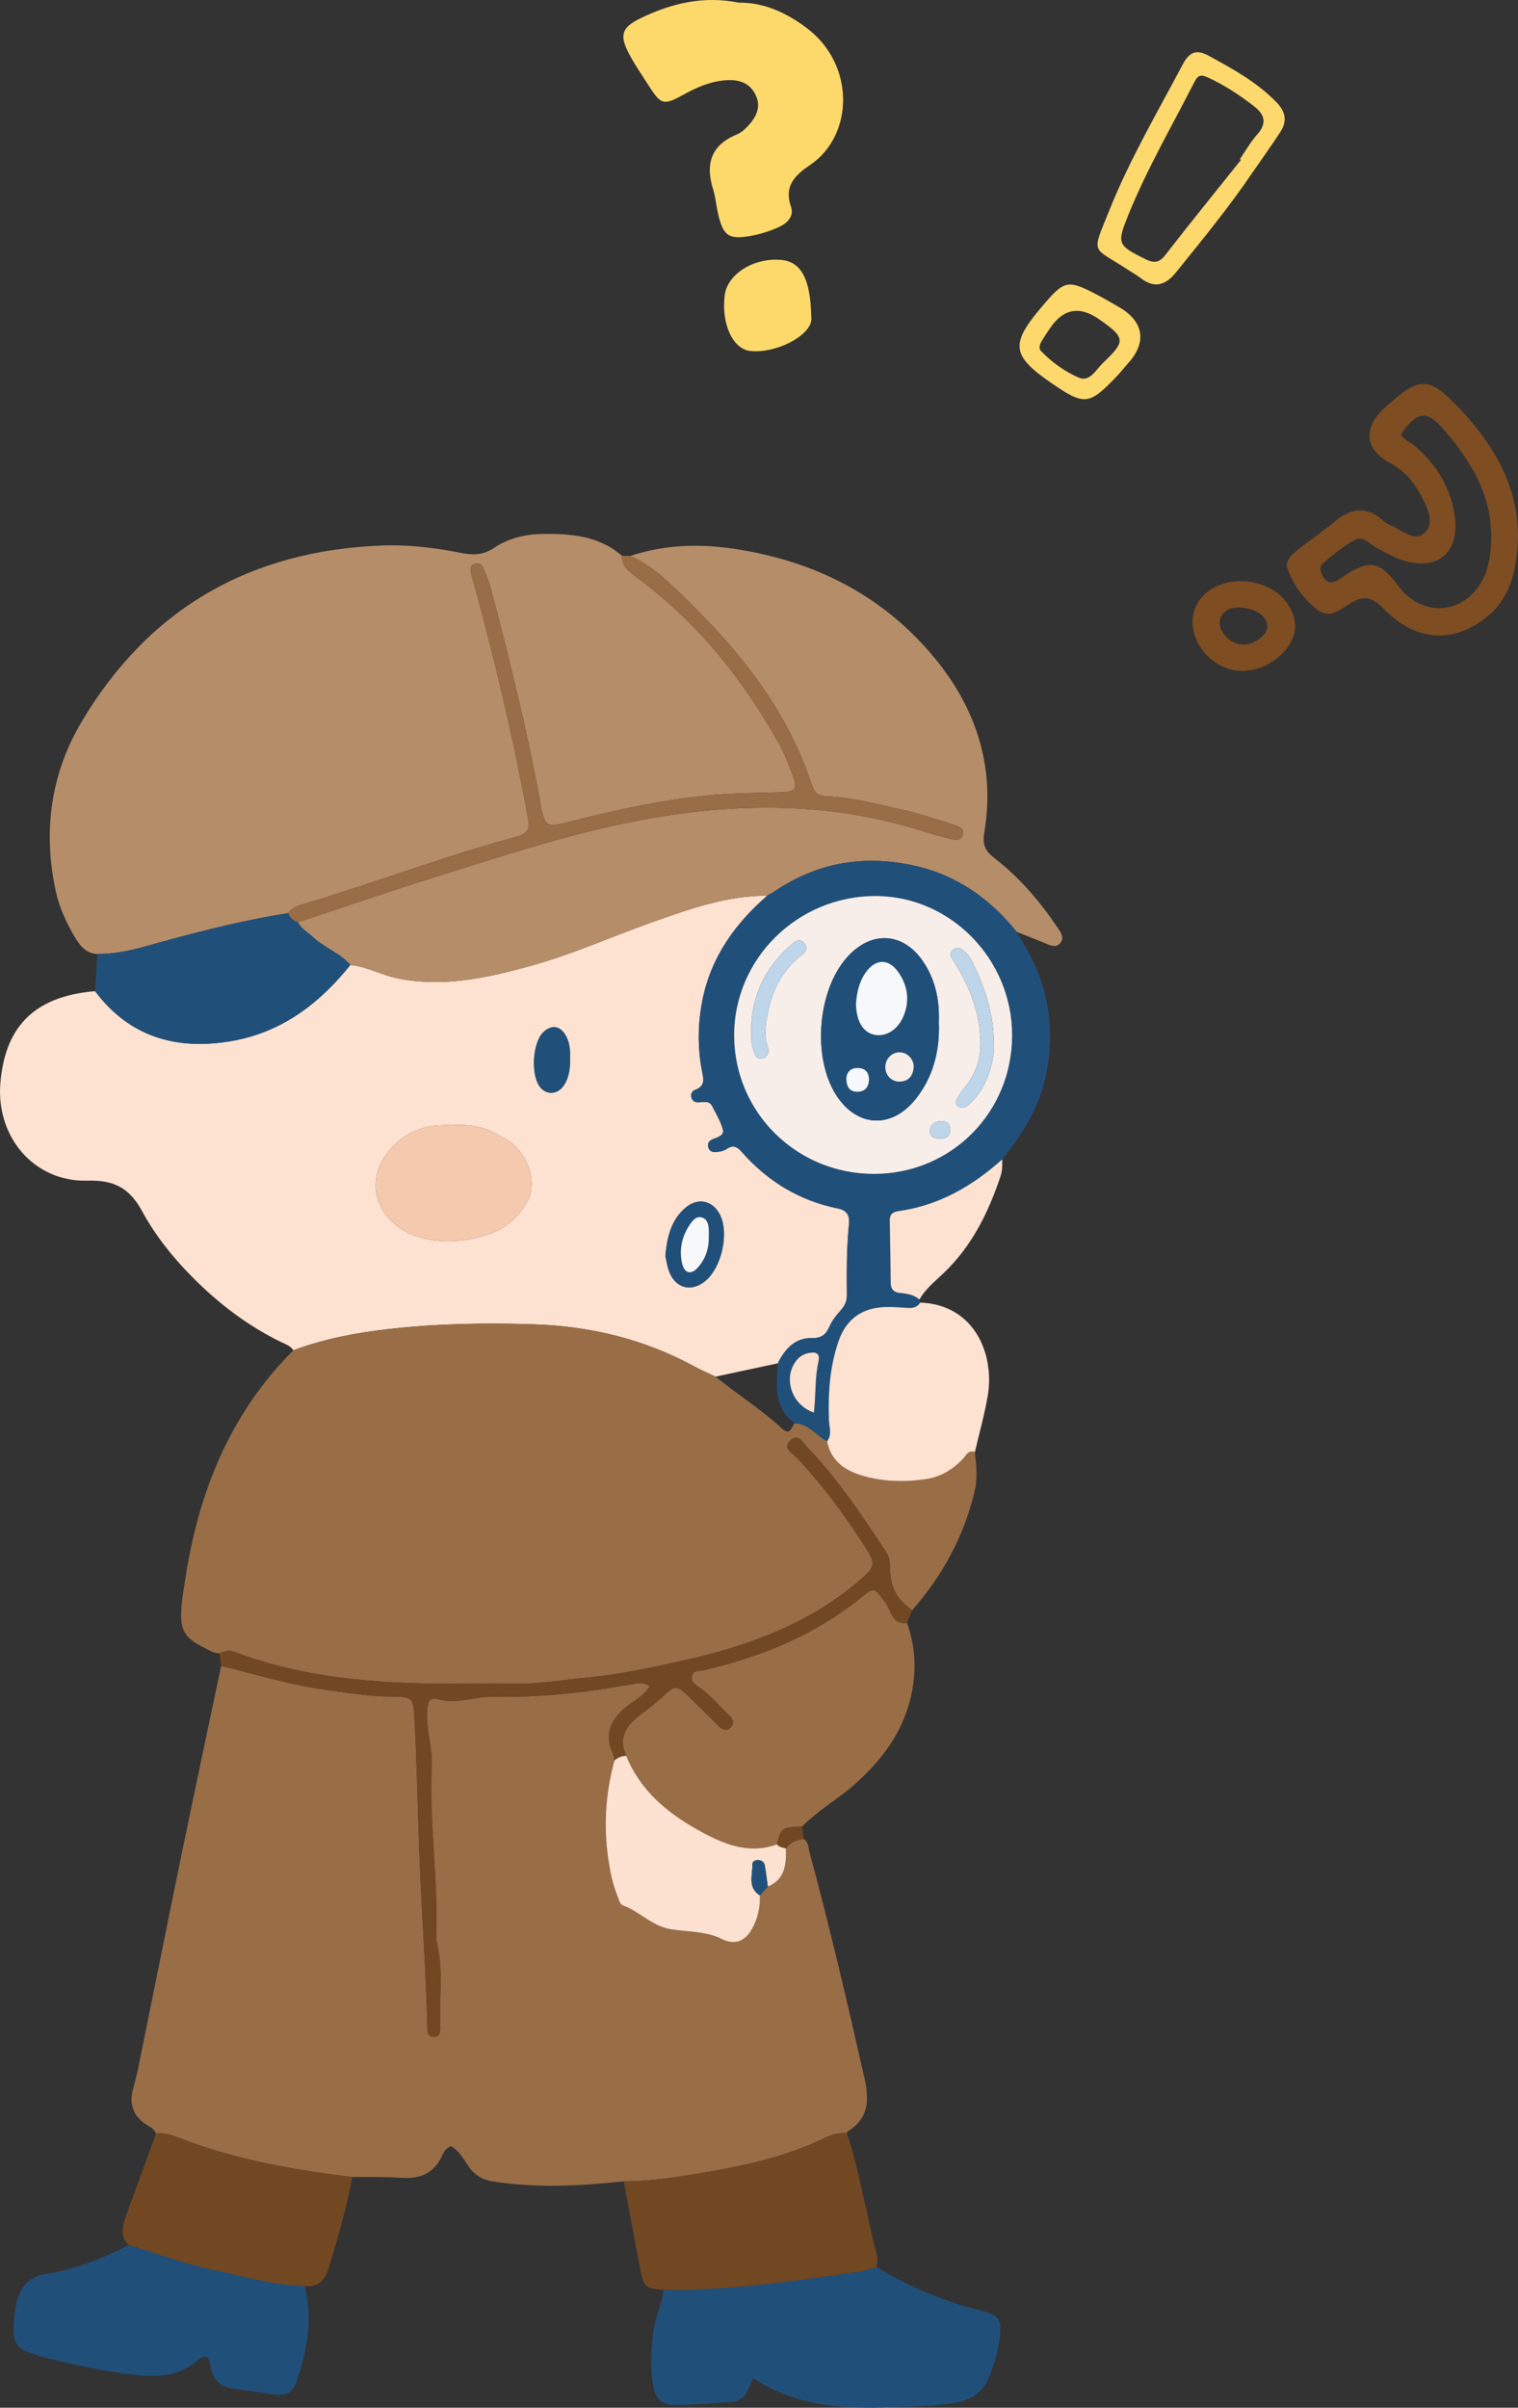<?xml version="1.0" encoding="UTF-8"?>
<svg id="_レイヤー_2" data-name="レイヤー 2" xmlns="http://www.w3.org/2000/svg" viewBox="0 0 216.061 342.631">
  <rect x="0" y="0" width="216.061" height="342.631" fill="#333333" stroke="none"/>
  <g id="_コンテンツ" data-name="コンテンツ">
    <g>
      <g>
        <path d="M187.781,75.904c.712-.535,1.461-1.027,2.128-1.613,2.347-2.061,4.68-2.324,7.081-.091.317.294.753.477,1.158.656,1.552.687,3.306,2.43,4.778.814,1.27-1.395.207-3.47-.603-5.019-1.021-1.952-2.328-3.618-4.462-4.756-3.638-1.94-3.852-5.03-.886-7.754,5.058-4.645,6.345-4.726,10.924.165,5.579,5.958,9.171,12.765,7.91,21.308-.443,2.998-1.418,5.761-3.785,7.837-4.74,4.157-10.386,4.023-15.023-.766-1.677-1.732-2.864-2.014-4.835-.803-1.321.812-2.876,2.181-4.483,1.011-2.04-1.485-3.559-3.554-4.436-5.961-.333-.916.328-1.74,1.012-2.314,1.134-.952,2.357-1.799,3.542-2.69-.006-.008-.012-.016-.018-.025ZM199.405,61.798c.433.836,1.338,1.108,1.992,1.675,3.006,2.608,5.038,5.819,5.644,9.793.834,5.467-2.571,8.213-7.808,6.316-1.107-.401-2.13-1.033-3.192-1.557-1.028-.507-1.993-1.823-3.146-1.216-1.678.883-3.179,2.148-4.629,3.398-.613.528-.27,1.384.164,2.024.512.754,1.226.754,1.932.355.773-.437,1.464-1.024,2.25-1.431,2.403-1.242,3.622-1.005,5.455,1.024.595.659,1.063,1.436,1.679,2.073,3.362,3.477,8.365,2.937,10.963-1.172.891-1.409,1.249-2.986,1.431-4.632.742-6.725-2.164-12.073-6.334-16.955-2.18-2.553-3.629-3.763-6.401.306Z" style="fill: #7e4d22;"/>
        <path d="M181.617,93.779c-3.352,2.59-7.675,2.161-10.272-1.02-2.347-2.874-2.081-6.592.616-8.611,3.266-2.445,8.782-1.676,11.146,1.553,2.058,2.812,1.515,5.756-1.489,8.078ZM174.202,90.247c1.231,1.672,3.372,1.966,5.047.669,1.035-.801,1.587-1.749.685-2.999-1.043-1.445-4.367-2-5.611-.841-1.006.938-.906,2.081-.121,3.171Z" style="fill: #7e4d22;"/>
      </g>
      <g>
        <path d="M178.276,24.546c-3.349,4.952-7.143,9.563-10.89,14.211-1.479,1.834-3.062,2.348-5.05.805-.563-.437-1.197-.78-1.795-1.173-5.193-3.418-5.234-2-2.637-8.484,2.886-7.205,6.819-13.901,10.443-20.745.836-1.579,1.803-2.25,3.634-1.254,3.46,1.88,6.875,3.754,9.68,6.618,1.373,1.402,1.558,2.747.557,4.286-1.265,1.944-2.624,3.827-3.942,5.737ZM176.634,22.749c-.049-.039-.098-.077-.147-.116.813-1.177,1.517-2.451,2.464-3.509,1.436-1.606,1.038-2.842-.477-4.015-2.056-1.591-4.211-3.014-6.591-4.099-.935-.426-1.375-.334-1.864.626-3.186,6.265-6.735,12.346-9.389,18.877-1.695,4.171-1.61,4.401,2.437,6.382,1.102.539,1.888.56,2.751-.55,3.552-4.574,7.202-9.071,10.816-13.597Z" style="fill: #fcd86d;"/>
        <path d="M149.618,54.492c-5.614-3.868-5.835-5.52-1.432-10.724,3.404-4.024,3.699-4.082,8.449-1.567.865.458,1.7.972,2.553,1.453,3.607,2.031,4.117,5.041,1.37,8.049-.54.592-1.021,1.239-1.574,1.818-3.985,4.169-4.633,4.232-9.366.971ZM156.408,45.415q-4.117-2.871-6.935,1.262c-.401.588-.793,1.184-1.166,1.791-.288.47-.527,1.083-.131,1.492,1.559,1.612,3.418,2.959,5.429,3.802,1.509.633,2.435-1.216,3.392-2.122,3.289-3.115,3.185-3.593-.589-6.225Z" style="fill: #fcd86d;"/>
      </g>
      <g>
        <path d="M31.475,237.054c-1.911,9.094-3.849,18.182-5.724,27.284-2.06,10.004-4.059,20.021-6.094,30.03-.183.9-.415,1.792-.671,2.674q-1.068,3.676,2.195,5.517c.463.26.851.553,1.023,1.072,1.166-.209,2.226.196,3.272.601,7.947,3.081,16.253,4.56,24.666,5.569,2.344.028,4.695-.046,7.031.11,2.617.175,4.582-.595,5.725-3.088.242-.528.505-1.137,1.312-1.415,1.092.645,1.758,1.798,2.476,2.864.86,1.277,1.993,1.933,3.507,2.168,6.203.964,12.396.645,18.593-.029,4.093.011,8.126-.673,12.124-1.364,5.622-.972,11.201-2.254,16.393-4.772,1.039-.504,2.093-.807,3.25-.704.041-.094.055-.232.127-.276,3.056-1.892,3.049-4.55,2.329-7.72-2.43-10.689-4.907-21.365-7.777-31.945-.179-.658-.121-1.463-.818-1.918-1.045.073-1.942.428-2.539,1.347.037,2.236-.101,4.388-2.587,5.418-.379.416-.757.832-1.136,1.249.069,1.676-.292,3.27-1.094,4.726-1.029,1.869-2.5,2.395-4.346,1.474-2.29-1.143-4.837-.978-7.235-1.381-2.744-.461-4.438-2.547-6.852-3.399-.416-.147-.613-1.017-.839-1.582-.572-1.429-.87-2.922-1.121-4.446-.811-4.928-.522-9.776.784-14.579-.058-.302-.058-.63-.183-.901-1.208-2.608-.546-4.624,1.591-6.523,1.17-1.039,2.78-1.678,3.621-3.175-.916-.623-1.755-.413-2.506-.276-6.541,1.194-13.116,1.935-19.779,1.793-2.546-.054-5.061,1.066-7.609.397-1.553-.408-1.668.291-1.768,1.524-.22,2.69.76,5.256.632,7.938-.383,7.992.917,15.944.647,23.937-.014.407-.002.831.092,1.224.946,3.951.289,7.964.478,11.944.029.605.008,1.358-.789,1.439-1.057.108-1.037-.768-1.055-1.473-.211-8.173-.816-16.329-1.129-24.492-.251-6.539-.352-13.087-.713-19.626-.14-2.538-.314-2.814-2.887-2.826-3.587-.017-7.099-.589-10.63-1.117-4.757-.711-9.34-2.117-13.987-3.269Z" style="fill: #996d46;"/>
        <path d="M32.727,148.19c7.226-1.19,12.671-5.286,17.144-10.871,2.361.23,4.434,1.449,6.744,1.917,6.426,1.303,12.583-.057,18.7-1.727,6.017-1.642,11.713-4.216,17.579-6.299,5.287-1.877,10.588-3.757,16.314-3.753-4.589,3.998-7.992,8.72-9.221,14.826-.676,3.359-.715,6.71-.085,10.057.219,1.161.553,2.185-.933,2.736-.513.19-.735.691-.506,1.256.178.439.593.56,1.006.542.705-.032,1.479-.288,1.901.538.556,1.089,1.207,2.167,1.524,3.33.223.818-.689,1.087-1.357,1.336-.525.196-.88.561-.733,1.151.198.794.867.757,1.475.672.395-.055.826-.168,1.145-.392.856-.6,1.467-.363,2.104.364,3.688,4.214,8.238,6.99,13.751,8.105,1.247.252,1.68.98,1.559,2.187-.338,3.367-.33,6.746-.297,10.124.009.885-.311,1.538-.889,2.186-.606.679-1.2,1.427-1.565,2.249-.51,1.148-1.113,1.724-2.5,1.693-2.447-.054-3.862,1.558-4.879,3.589-2.955.633-5.91,1.266-8.865,1.899-1.006-.482-2.035-.922-3.014-1.455-7.139-3.881-14.818-5.739-22.889-5.995-6.843-.217-13.697-.105-20.497.662-4.644.524-9.269,1.387-13.691,3.038-.41-.651-1.125-.871-1.755-1.178-4.824-2.348-9.006-5.572-12.753-9.373-2.729-2.769-5.158-5.825-7.006-9.226-1.739-3.199-3.873-4.481-7.723-4.362-7.682.236-13.114-6.244-12.459-13.926.647-7.595,4.432-12.29,13.476-13.041,4.874,6.486,11.475,8.409,19.198,7.138ZM55.118,164.097c-3.785,5.026-.541,10.508,4.591,11.974,3.451.986,6.829.652,10.184-.553,2.247-.808,3.851-2.376,5.031-4.303,1.753-2.863.219-7.349-3.099-9.232-2.244-1.274-3.942-2.081-7.616-1.856-3.681-.169-6.778.899-9.091,3.971ZM95.242,180.939c.897,2.401,3.161,2.981,5.136,1.36,2.294-1.881,3.396-6.658,2.15-9.319-1.01-2.159-3.222-2.658-5.046-1.043-1.964,1.739-2.542,4.11-2.78,6.807.148.619.257,1.439.539,2.195ZM80.465,147.261c-.792-1.287-1.945-1.439-3.063-.439-1.66,1.486-1.917,6.408-.418,8.012.99,1.059,2.5.876,3.339-.479.72-1.163.866-2.49.818-4.114.002-.856-.063-1.985-.675-2.98Z" style="fill: #fee2d1;"/>
        <path d="M101.842,195.907c-1.006-.483-2.035-.923-3.014-1.455-7.139-3.881-14.818-5.739-22.889-5.995-6.843-.217-13.697-.105-20.497.662-4.644.524-9.269,1.387-13.691,3.038-8.969,8.964-13.448,20.062-15.356,32.378-.203,1.312-.437,2.624-.549,3.946-.295,3.5.302,4.561,3.377,6.087.63.313,1.238.743,2.0.708.752-.328,1.42-.49,2.314-.149,8.096,3.083,16.585,4.08,25.16,4.397,4.805.177,9.625-.063,14.434.069,3.393.093,6.719-.51,10.056-.818,4.642-.429,9.253-1.405,13.818-2.415,9.361-2.07,18.244-5.257,25.634-11.713,1.779-1.554,2.003-2.146.761-4.1-2.964-4.663-6.207-9.112-10.026-13.127-.618-.65-2.06-1.325-.884-2.435,1.143-1.078,1.814.348,2.438.995,4.346,4.508,7.787,9.706,11.214,14.913.488.741.53,1.515.538,2.341.025,2.514,1.015,4.52,3.165,5.898,4.354-4.953,7.395-10.604,8.908-17.034.422-1.793.189-3.64.007-5.462-.935-.348-1.225.464-1.683.952-1.447,1.542-3.212,2.596-5.28,2.9-3.159.465-6.34.376-9.406-.604-2.35-.752-4.175-2.151-4.662-4.786-1.569-.811-2.638-2.53-4.64-2.553-.441.551-.633,1.804-1.709.808-2.972-2.752-6.408-4.9-9.536-7.446Z" style="fill: #996d46;"/>
        <path d="M88.518,79.081c-3.329-2.886-7.422-3.173-11.495-3.087-2.326.049-4.727.632-6.708,1.979-1.521,1.034-3.018,1.043-4.663.716-3.726-.74-7.485-1.205-11.288-1.06-18.729.717-33.164,8.932-42.753,25.096-4.393,7.405-5.516,15.558-3.685,24.041.525,2.432,1.554,4.653,2.835,6.769.718,1.185,1.583,2.151,3.093,2.222,2.368.008,4.655-.469,6.926-1.105,6.678-1.873,13.385-3.63,20.248-4.71.409-.641,1.01-.937,1.735-1.152,10.299-3.051,20.339-6.924,30.72-9.711,1.645-.442,1.965-1.091,1.644-2.821-2.068-11.167-4.653-22.208-7.669-33.153-.162-.59-.37-1.173-.459-1.774-.079-.533.09-1.04.724-1.145.436-.072.837.127,1.007.527.399.94.829,1.881,1.088,2.864,2.629,9.985,5.145,19.997,6.995,30.162.748,4.111.728,4.099,4.713,3.083,6.338-1.617,12.708-2.972,19.246-3.634,3.483-.353,6.942-.329,10.414-.447,2.036-.069,2.355-.521,1.634-2.448-.573-1.532-1.172-3.076-1.966-4.5-5.248-9.416-11.938-17.609-20.703-23.983-.997-.725-1.633-1.492-1.634-2.73Z" style="fill: #b58d69;"/>
        <path d="M49.871,137.319c2.361.23,4.434,1.449,6.744,1.917,6.426,1.303,12.583-.057,18.7-1.727,6.017-1.642,11.713-4.216,17.579-6.299,5.287-1.877,10.588-3.757,16.313-3.753.348-.203.711-.386,1.044-.613,6.08-4.13,12.739-5.233,19.848-3.667,6.021,1.327,10.79,4.676,14.62,9.44,1.421.566,2.85,1.112,4.26,1.705.699.294,1.4.542,1.95-.154.547-.693.137-1.362-.269-1.969-2.523-3.768-5.429-7.213-9.013-10.002-1.321-1.028-1.868-1.804-1.546-3.727,1.565-9.348-1.165-17.684-7.104-24.869-7.297-8.828-16.898-13.682-28.153-15.451-5.139-.808-10.18-.678-15.144.968,2.191.949,4.044,2.42,5.755,4.021,8.68,8.119,16.314,16.999,20.095,28.568.335,1.026.86,1.548,1.935,1.595,3.799.166,7.462,1.162,11.144,1.978,2.488.551,4.911,1.407,7.353,2.159.59.182,1.233.503,1.077,1.262-.201.976-1.025.885-1.725.707-1.485-.377-2.96-.804-4.424-1.26-11.768-3.661-23.779-3.931-35.824-2.106-11.345,1.719-22.238,5.35-33.158,8.771-6.535,2.047-13.013,4.279-19.517,6.427.47.952,1.403,1.425,2.136,2.11,1.631,1.525,3.839,2.259,5.325,3.967Z" style="fill: #b58d69;"/>
        <path d="M146.11,135.01c3.346,5.893,4.128,12.15,2.595,18.714-1.003,4.295-3.366,7.873-6.062,11.265-4.248,3.811-9.027,6.566-14.768,7.362-.874.121-1.25.507-1.233,1.371.056,2.951.103,5.902.136,8.854.01.861.429,1.332,1.261,1.409,1.023.095,2.017.246,2.836.941-.051.163-.019.309.094.437-.43.725-1.103.808-1.863.755-1.021-.07-2.047-.144-3.068-.117-3.344.088-5.603,1.707-6.696,4.893-1.251,3.646-1.498,7.416-1.349,11.231.039,1.004.45,2.038-.265,2.973-1.569-.811-2.638-2.53-4.64-2.553-3.008-2.228-2.566-5.419-2.379-8.538,1.017-2.031,2.432-3.644,4.879-3.589,1.387.031,1.99-.545,2.5-1.693.365-.822.959-1.57,1.565-2.249.578-.647.898-1.301.889-2.186-.034-3.378-.041-6.757.297-10.124.121-1.207-.313-1.935-1.559-2.187-5.513-1.115-10.063-3.891-13.751-8.105-.637-.728-1.248-.964-2.104-.364-.319.224-.75.337-1.145.392-.607.085-1.277.122-1.475-.672-.147-.591.208-.955.733-1.151.668-.25,1.58-.518,1.357-1.336-.317-1.163-.968-2.24-1.524-3.33-.422-.826-1.196-.57-1.901-.538-.412.019-.828-.103-1.006-.542-.229-.566-.007-1.066.506-1.256,1.486-.551,1.151-1.575.933-2.736-.63-3.348-.591-6.699.085-10.057,1.229-6.105,4.631-10.828,9.22-14.825.348-.203.711-.386,1.044-.613,6.08-4.13,12.739-5.233,19.848-3.667,6.021,1.327,10.79,4.676,14.62,9.44.464.797.935,1.589,1.39,2.391ZM144.059,147.326c-0-10.811-8.731-19.756-19.342-19.816-11.183-.063-20.316,8.961-20.22,19.979.094,10.884,8.943,19.579,19.911,19.565,10.971-.014,19.652-8.729,19.652-19.728ZM116.488,193.779c.275-1.223-.382-1.438-1.374-1.233-.606.125-1.148.38-1.583.858-2.155,2.37-1.05,6.455,2.317,7.621.285-2.583.123-4.947.64-7.246Z" style="fill: #20507a;"/>
        <path d="M114.168,259.923c2.217-2.259,4.993-3.816,7.36-5.893,4.586-4.024,7.851-8.744,8.53-15.008.304-2.799-.034-5.462-.959-8.085-2.19.3-2.25-1.775-3.082-2.889-1.652-2.213-1.568-2.268-3.583-.583-.469.392-.976.738-1.467,1.103-6.265,4.655-13.37,7.39-20.904,9.136-.577.134-1.321-.034-1.542.715-.251.852.374,1.299.988,1.704,1.645,1.084,2.849,2.642,4.256,3.981.464.441.835.98.329,1.602-.616.758-1.254.478-1.83-.088-1.462-1.437-2.889-2.911-4.379-4.318-1.554-1.467-1.794-1.476-3.303-.097-.983.898-1.984,1.751-3.065,2.539-2.061,1.503-3.701,3.268-2.38,6.13,1.977,4.881,5.753,8.049,10.184,10.525,3.496,1.954,7.115,3.549,11.268,2.069.528-2.299.738-2.449,3.578-2.544Z" style="fill: #996d46;"/>
        <path d="M94.407,325.874c-.108,1.964-1.098,3.713-1.375,5.637-.367,2.549-.478,5.111-.12,7.658.318,2.266,1.208,3.104,3.442,3.085,2.554-.021,5.104-.32,7.658-.424,2.108-.086,2.469-1.834,3.2-3.402,6.137,4.076,12.953,4.41,19.879,4.127,3.063-.125,6.132-.109,9.174-.697,2.225-.43,3.713-1.583,4.539-3.66.722-1.816,1.263-3.681,1.497-5.623.292-2.425-.103-3.102-2.544-3.712-5.304-1.326-10.293-3.368-14.944-6.24-.789.212-1.566.506-2.369.622-9.302,1.334-18.6,2.726-28.036,2.629Z" style="fill: #20507a;"/>
        <path d="M18.332,319.485c-3.654,1.873-7.447,3.395-11.51,4.053-2.864.463-4.188,2.01-4.582,4.859-.745,5.392-.477,5.932,4.722,7.23,3.67.916,7.365,1.716,11.117,2.192,3.472.441,6.91.711,9.917-1.813,1.251-1.05,1.705-.861,1.978.774.352,2.111,1.586,2.94,3.513,3.184,1.925.244,3.846.523,5.766.806,1.575.233,2.484-.441,2.99-1.933,1.5-4.422,2.29-8.888,1.107-13.523-4.587-.108-8.958-1.45-13.401-2.391-3.963-.839-7.739-2.313-11.617-3.437Z" style="fill: #20507a;"/>
        <path d="M94.407,325.874c9.436.097,18.734-1.295,28.036-2.629.803-.115,1.58-.41,2.369-.622.018-.509.161-1.051.037-1.522-1.526-5.821-2.431-11.793-4.298-17.53-1.157-.103-2.211.2-3.25.704-5.192,2.517-10.771,3.8-16.393,4.772-3.998.691-8.031,1.375-12.124,1.364.779,4.161,1.528,8.328,2.35,12.481.519,2.62.659,2.693,3.271,2.982Z" style="fill: #724822;"/>
        <path d="M18.332,319.485c3.879,1.124,7.655,2.598,11.617,3.437,4.442.941,8.814,2.283,13.401,2.391,2.009.263,2.93-.874,3.457-2.619,1.283-4.254,2.543-8.513,3.335-12.894-8.412-1.008-16.719-2.487-24.665-5.568-1.046-.406-2.107-.81-3.272-.601-1.417,3.88-2.857,7.753-4.239,11.645-.507,1.429-.988,2.915.367,4.209Z" style="fill: #724822;"/>
        <path d="M130.968,185.364c-.43.725-1.103.808-1.863.755-1.021-.07-2.047-.144-3.068-.117-3.344.088-5.603,1.707-6.696,4.893-1.251,3.646-1.498,7.416-1.349,11.231.039,1.004.45,2.038-.265,2.973.486,2.635,2.312,4.035,4.662,4.786,3.066.98,6.247,1.069,9.406.604,2.068-.304,3.833-1.359,5.28-2.9.458-.488.748-1.3,1.683-.952.621-2.681,1.379-5.339,1.835-8.048.983-5.839-1.859-12.939-9.625-13.225Z" style="fill: #fee2d1;"/>
        <path d="M49.871,137.319c-1.485-1.708-3.693-2.442-5.325-3.967-.733-.685-1.666-1.158-2.136-2.11-.668-.213-1.136-.639-1.383-1.3-6.863,1.08-13.569,2.837-20.248,4.71-2.271.637-4.558,1.113-6.926,1.105-.108,1.766-.216,3.53-.325,5.294,4.874,6.487,11.476,8.41,19.198,7.138,7.226-1.19,12.671-5.286,17.144-10.871Z" style="fill: #20507a;"/>
        <path d="M89.139,249.873c-1.322-2.862.318-4.628,2.38-6.13,1.081-.788,2.082-1.641,3.065-2.539,1.509-1.379,1.748-1.37,3.303.097,1.49,1.407,2.917,2.881,4.379,4.318.576.566,1.214.846,1.83.088.506-.623.135-1.161-.329-1.602-1.407-1.339-2.61-2.897-4.256-3.981-.614-.405-1.239-.852-.988-1.704.22-.749.964-.581,1.542-.715,7.534-1.746,14.639-4.482,20.904-9.136.491-.365.998-.711,1.467-1.103,2.016-1.685,1.931-1.63,3.583.583.831,1.114.891,3.189,3.082,2.889.248-.601.496-1.202.745-1.804-2.149-1.378-3.14-3.385-3.165-5.898-.008-.826-.05-1.599-.538-2.341-3.427-5.207-6.867-10.405-11.214-14.913-.624-.648-1.295-2.073-2.438-.995-1.177,1.11.266,1.785.884,2.435,3.819,4.015,7.062,8.464,10.026,13.127,1.242,1.954,1.018,2.546-.761,4.1-7.389,6.456-16.272,9.643-25.634,11.713-4.565,1.009-9.176,1.986-13.818,2.415-3.337.308-6.663.911-10.056.818-4.808-.131-9.628.109-14.434-.069-8.575-.317-17.063-1.314-25.16-4.397-.894-.34-1.561-.179-2.314.149.084.592.168,1.185.253,1.777,4.647,1.152,9.23,2.559,13.987,3.269,3.531.528,7.043,1.1,10.63,1.117,2.573.012,2.747.289,2.887,2.826.361,6.539.462,13.087.713,19.626.313,8.164.919,16.32,1.129,24.492.018.705-.002,1.581,1.055,1.473.797-.081.818-.833.789-1.439-.189-3.98.468-7.993-.478-11.944-.094-.393-.106-.817-.092-1.224.27-7.993-1.03-15.945-.647-23.937.128-2.682-.851-5.248-.632-7.938.101-1.232.216-1.932,1.768-1.524,2.548.67,5.062-.451,7.609-.397,6.662.143,13.238-.599,19.779-1.793.752-.137,1.59-.347,2.506.276-.841,1.497-2.451,2.136-3.621,3.175-2.137,1.899-2.799,3.915-1.591,6.523.125.27.125.599.183.9.488-.413,1.035-.675,1.689-.664Z" style="fill: #724822;"/>
        <path d="M41.027,129.942c.247.661.714,1.087,1.383,1.3,6.504-2.148,12.982-4.38,19.517-6.427,10.92-3.421,21.813-7.052,33.158-8.771,12.044-1.825,24.056-1.556,35.824,2.106,1.464.455,2.938.882,4.424,1.26.7.178,1.524.268,1.725-.707.157-.759-.487-1.081-1.077-1.262-2.442-.752-4.864-1.608-7.353-2.159-3.682-.815-7.345-1.811-11.144-1.978-1.075-.047-1.6-.569-1.935-1.595-3.781-11.569-11.414-20.449-20.095-28.568-1.711-1.6-3.564-3.072-5.755-4.021-.394-.013-.788-.025-1.182-.038 0,1.238.637,2.005,1.634,2.73,8.765,6.374,15.455,14.567,20.703,23.983.793,1.424,1.393,2.968,1.966,4.5.721,1.927.402,2.379-1.634,2.448-3.472.118-6.93.094-10.414.447-6.538.662-12.909,2.018-19.246,3.634-3.985,1.016-3.965,1.028-4.713-3.083-1.85-10.166-4.366-20.178-6.995-30.162-.259-.983-.688-1.924-1.088-2.864-.17-.4-.571-.6-1.007-.527-.634.105-.802.612-.724,1.145.089.601.296,1.185.459,1.774,3.015,10.945,5.6,21.986,7.669,33.153.32,1.73.001,2.379-1.644,2.821-10.381,2.787-20.421,6.661-30.72,9.711-.726.215-1.327.51-1.735,1.152Z" style="fill: #996d46;"/>
        <path d="M142.643,164.989c-4.248,3.811-9.027,6.566-14.768,7.362-.874.121-1.25.507-1.233,1.371.056,2.951.103,5.902.136,8.854.01.861.429,1.332,1.261,1.409,1.023.095,2.017.246,2.836.941.857-1.542,2.244-2.612,3.478-3.797,3.989-3.828,6.334-8.59,8.054-13.738.266-.796.262-1.592.236-2.403Z" style="fill: #fee2d1;"/>
        <path d="M114.168,259.923c-2.839.095-3.05.245-3.578,2.544.322.427.833.443,1.282.591.598-.918,1.494-1.273,2.539-1.347-.081-.596-.163-1.192-.244-1.789Z" style="fill: #724822;"/>
        <path d="M111.873,263.059c-.45-.148-.961-.165-1.282-.591-4.152,1.481-7.772-.115-11.268-2.069-4.431-2.477-8.207-5.645-10.184-10.525-.654-.012-1.201.25-1.689.663-1.306,4.805-1.595,9.653-.784,14.581.251,1.524.549,3.016,1.121,4.446.226.565.423,1.435.839,1.582,2.413.852,4.108,2.938,6.852,3.399,2.397.403,4.944.238,7.235,1.381,1.845.921,3.316.395,4.346-1.474.801-1.455,1.162-3.05,1.094-4.726-1.786-1.13-1.022-2.899-1.063-4.444-.01-.375.441-.64.917-.581.46.056.769.326.844.75.177,1.003.295,2.016.437,3.025,2.486-1.03,2.624-3.182,2.587-5.418Z" style="fill: #fce1d1;"/>
        <path d="M109.286,268.476c-.142-1.009-.26-2.022-.437-3.025-.075-.425-.384-.694-.844-.75-.476-.058-.927.206-.917.581.041,1.544-.723,3.313,1.063,4.444.378-.416.757-.833,1.136-1.249Z" style="fill: #20507a;"/>
        <path d="M64.21,160.126c-3.681-.17-6.778.899-9.091,3.971-3.785,5.026-.541,10.508,4.591,11.974,3.451.986,6.829.652,10.184-.553,2.247-.808,3.851-2.376,5.031-4.303,1.753-2.863.219-7.349-3.099-9.232-2.244-1.274-3.942-2.081-7.616-1.856Z" style="fill: #f5c9ae;"/>
        <path d="M97.483,171.938c1.824-1.615,4.036-1.116,5.046,1.043,1.246,2.662.144,7.438-2.15,9.319-1.975,1.62-4.24,1.041-5.136-1.36-.282-.756-.392-1.576-.539-2.195.238-2.697.817-5.068,2.78-6.807ZM100.885,175.024c-.037-.743-.189-1.522-.96-1.761-.806-.25-1.326.396-1.732.994-1.144,1.688-1.559,3.555-1.105,5.549.313,1.377,1.241,1.644,2.177.637,1.163-1.253,1.655-2.795,1.623-4.499,0-.307.013-.614-.003-.92Z" style="fill: #20507a;"/>
        <path d="M81.14,150.241c.002-.856-.063-1.985-.675-2.98-.792-1.287-1.945-1.439-3.063-.439-1.66,1.486-1.917,6.408-.418,8.012.99,1.059,2.5.876,3.339-.479.72-1.163.866-2.49.818-4.114Z" style="fill: #20507a;"/>
        <path d="M104.496,147.489c-.096-11.018,9.038-20.042,20.22-19.979,10.611.06,19.342,9.005,19.342,19.816 0,10.999-8.681,19.714-19.652,19.728-10.968.014-19.817-8.681-19.911-19.565ZM131.64,137.212c-2.861-4.609-7.641-4.957-11.195-.847-4.094,4.735-4.809,14.091-1.482,19.39,2.935,4.675,7.944,4.974,11.39.613,2.52-3.189,3.43-6.912,3.269-10.959.115-2.899-.422-5.684-1.982-8.198ZM138.413,136.893c-.221-.452-.533-.876-.873-1.25-.496-.547-1.147-1.066-1.853-.516-.772.6-.213,1.264.177,1.874,2.127,3.33,3.494,6.924,3.678,10.906.118,2.547-.562,4.85-2.233,6.825-.328.388-.627.811-.873,1.254-.236.426-.625.926-.139,1.382.567.532,1.152.236,1.627-.195,2.155-1.956,3.113-4.504,3.507-7.304.085-.603.012-1.228.012-1.842-.064-3.966-1.307-7.618-3.03-11.132ZM107.213,149.46c.236.542.428,1.308,1.182,1.185.845-.138,1.161-.894.899-1.641-.606-1.724-.309-3.352.045-5.086.659-3.228,2.129-5.882,4.68-7.947.586-.474,1.142-.987.463-1.755-.667-.755-1.275-.279-1.838.202-3.788,3.232-5.639,7.36-5.707,11.837.072,1.396-.102,2.333.277,3.204ZM133.47,162.008c.837.046,1.684.019,1.771-1.109.065-.841-.344-1.348-1.222-1.355-.92-.008-1.518.422-1.689,1.295-.013.843.467,1.132,1.141,1.169Z" style="fill: #f8eee9;"/>
        <path d="M115.848,201.025c.285-2.583.123-4.947.64-7.246.275-1.223-.382-1.438-1.374-1.233-.606.125-1.148.38-1.583.858-2.155,2.37-1.05,6.455,2.317,7.621Z" style="fill: #fce1d1;"/>
        <path d="M100.888,175.944c0-.307.013-.614-.003-.92-.037-.743-.189-1.522-.96-1.761-.806-.25-1.326.396-1.732.994-1.144,1.688-1.559,3.555-1.105,5.549.313,1.377,1.241,1.644,2.177.637,1.163-1.253,1.655-2.795,1.623-4.499Z" style="fill: #f6f8fa;"/>
        <path d="M130.352,156.369c-3.446,4.36-8.455,4.061-11.39-.613-3.327-5.299-2.612-14.655,1.482-19.39,3.554-4.111,8.334-3.762,11.195.847,1.56,2.513,2.097,5.298,1.982,8.198.162,4.047-.748,7.77-3.269,10.959ZM124.65,147.288c1.727.227,3.369-.979,4.089-3.048.727-2.088.388-4.066-.846-5.851-1.403-2.028-3.289-1.998-4.713.053-.963,1.387-1.248,3.006-1.344,4.366.019,2.629,1.113,4.256,2.814,4.48ZM128.126,153.923c1.214-.071,1.797-.824,1.911-1.947.117-1.159-.833-2.195-1.955-2.227-1.138-.033-2.083.934-2.073,2.122.01,1.193.954,2.12,2.117,2.052ZM121.986,155.362c1.099.023,1.673-.647,1.693-1.711.017-.908-.399-1.569-1.39-1.657-1.1-.098-1.69.457-1.826,1.354-.021,1.229.377,1.989,1.522,2.014Z" style="fill: #20507a;"/>
        <path d="M141.443,148.026c-.064-3.966-1.307-7.618-3.03-11.132-.221-.452-.533-.876-.873-1.25-.496-.547-1.147-1.066-1.853-.516-.772.6-.213,1.264.177,1.874,2.127,3.33,3.494,6.924,3.678,10.906.118,2.547-.562,4.85-2.233,6.825-.328.388-.627.811-.873,1.254-.236.426-.625.926-.139,1.382.567.532,1.152.236,1.627-.195,2.155-1.956,3.113-4.504,3.507-7.304.085-.603.012-1.228.012-1.842Z" style="fill: #bed5ea;"/>
        <path d="M106.936,146.256c.072,1.396-.102,2.333.277,3.204.236.542.428,1.308,1.182,1.185.845-.138,1.161-.894.899-1.641-.606-1.724-.309-3.352.045-5.086.659-3.228,2.129-5.882,4.68-7.947.586-.474,1.142-.987.463-1.755-.667-.755-1.275-.279-1.838.202-3.788,3.232-5.639,7.36-5.707,11.837Z" style="fill: #bed5ea;"/>
        <path d="M132.33,160.839c-.013.843.467,1.132,1.141,1.169.837.046,1.684.019,1.771-1.109.065-.841-.344-1.348-1.222-1.355-.92-.008-1.518.422-1.689,1.295Z" style="fill: #bed5ea;"/>
        <path d="M121.837,142.808c.019,2.629,1.113,4.256,2.814,4.48,1.727.227,3.369-.979,4.089-3.048.727-2.088.388-4.066-.846-5.851-1.403-2.028-3.289-1.998-4.713.053-.963,1.387-1.248,3.006-1.344,4.366Z" style="fill: #f6f8fa;"/>
        <path d="M126.009,151.871c.01,1.193.954,2.12,2.117,2.052,1.214-.071,1.797-.824,1.911-1.947.117-1.159-.833-2.195-1.955-2.227-1.138-.033-2.083.934-2.073,2.122Z" style="fill: #f8eee9;"/>
        <path d="M120.464,153.348c-.021,1.229.377,1.989,1.522,2.014,1.099.023,1.673-.647,1.693-1.711.017-.908-.399-1.569-1.39-1.657-1.1-.098-1.69.457-1.826,1.354Z" style="fill: #f6f8fa;"/>
      </g>
      <g>
        <path d="M105.125.375c3.6-.041,6.734,1.404,9.633,3.562,7.012,5.219,6.796,15.322.526,19.555-2.093,1.413-3.729,2.964-2.712,5.892.511,1.47-.598,2.43-1.782,2.961-1.268.569-2.637.997-4.006,1.237-3.107.545-3.879-.053-4.603-3.27-.247-1.097-.331-2.239-.666-3.306-1.137-3.619-.37-6.342,3.371-7.874.623-.255,1.183-.773,1.648-1.282,1.096-1.2,1.799-2.576,1.065-4.227-.797-1.795-2.345-2.322-4.169-2.212-2.151.13-4.082.923-5.954,1.957-3.094,1.709-3.356,1.619-5.273-1.382-.909-1.422-1.874-2.819-2.66-4.308-1.396-2.646-1.091-3.757,1.59-5.063,4.388-2.138,8.993-3.247,13.992-2.24Z" style="fill: #fdd96b;"/>
        <path d="M115.487,45.56c-.327,2.336-5.055,4.737-8.656,4.395-2.516-.238-4.191-3.85-3.682-7.938.38-3.046,4.197-5.412,8.124-5.019,3.355.335,4.134,3.88,4.213,8.562Z" style="fill: #fdd96b;"/>
      </g>
    </g>
  </g>
</svg>